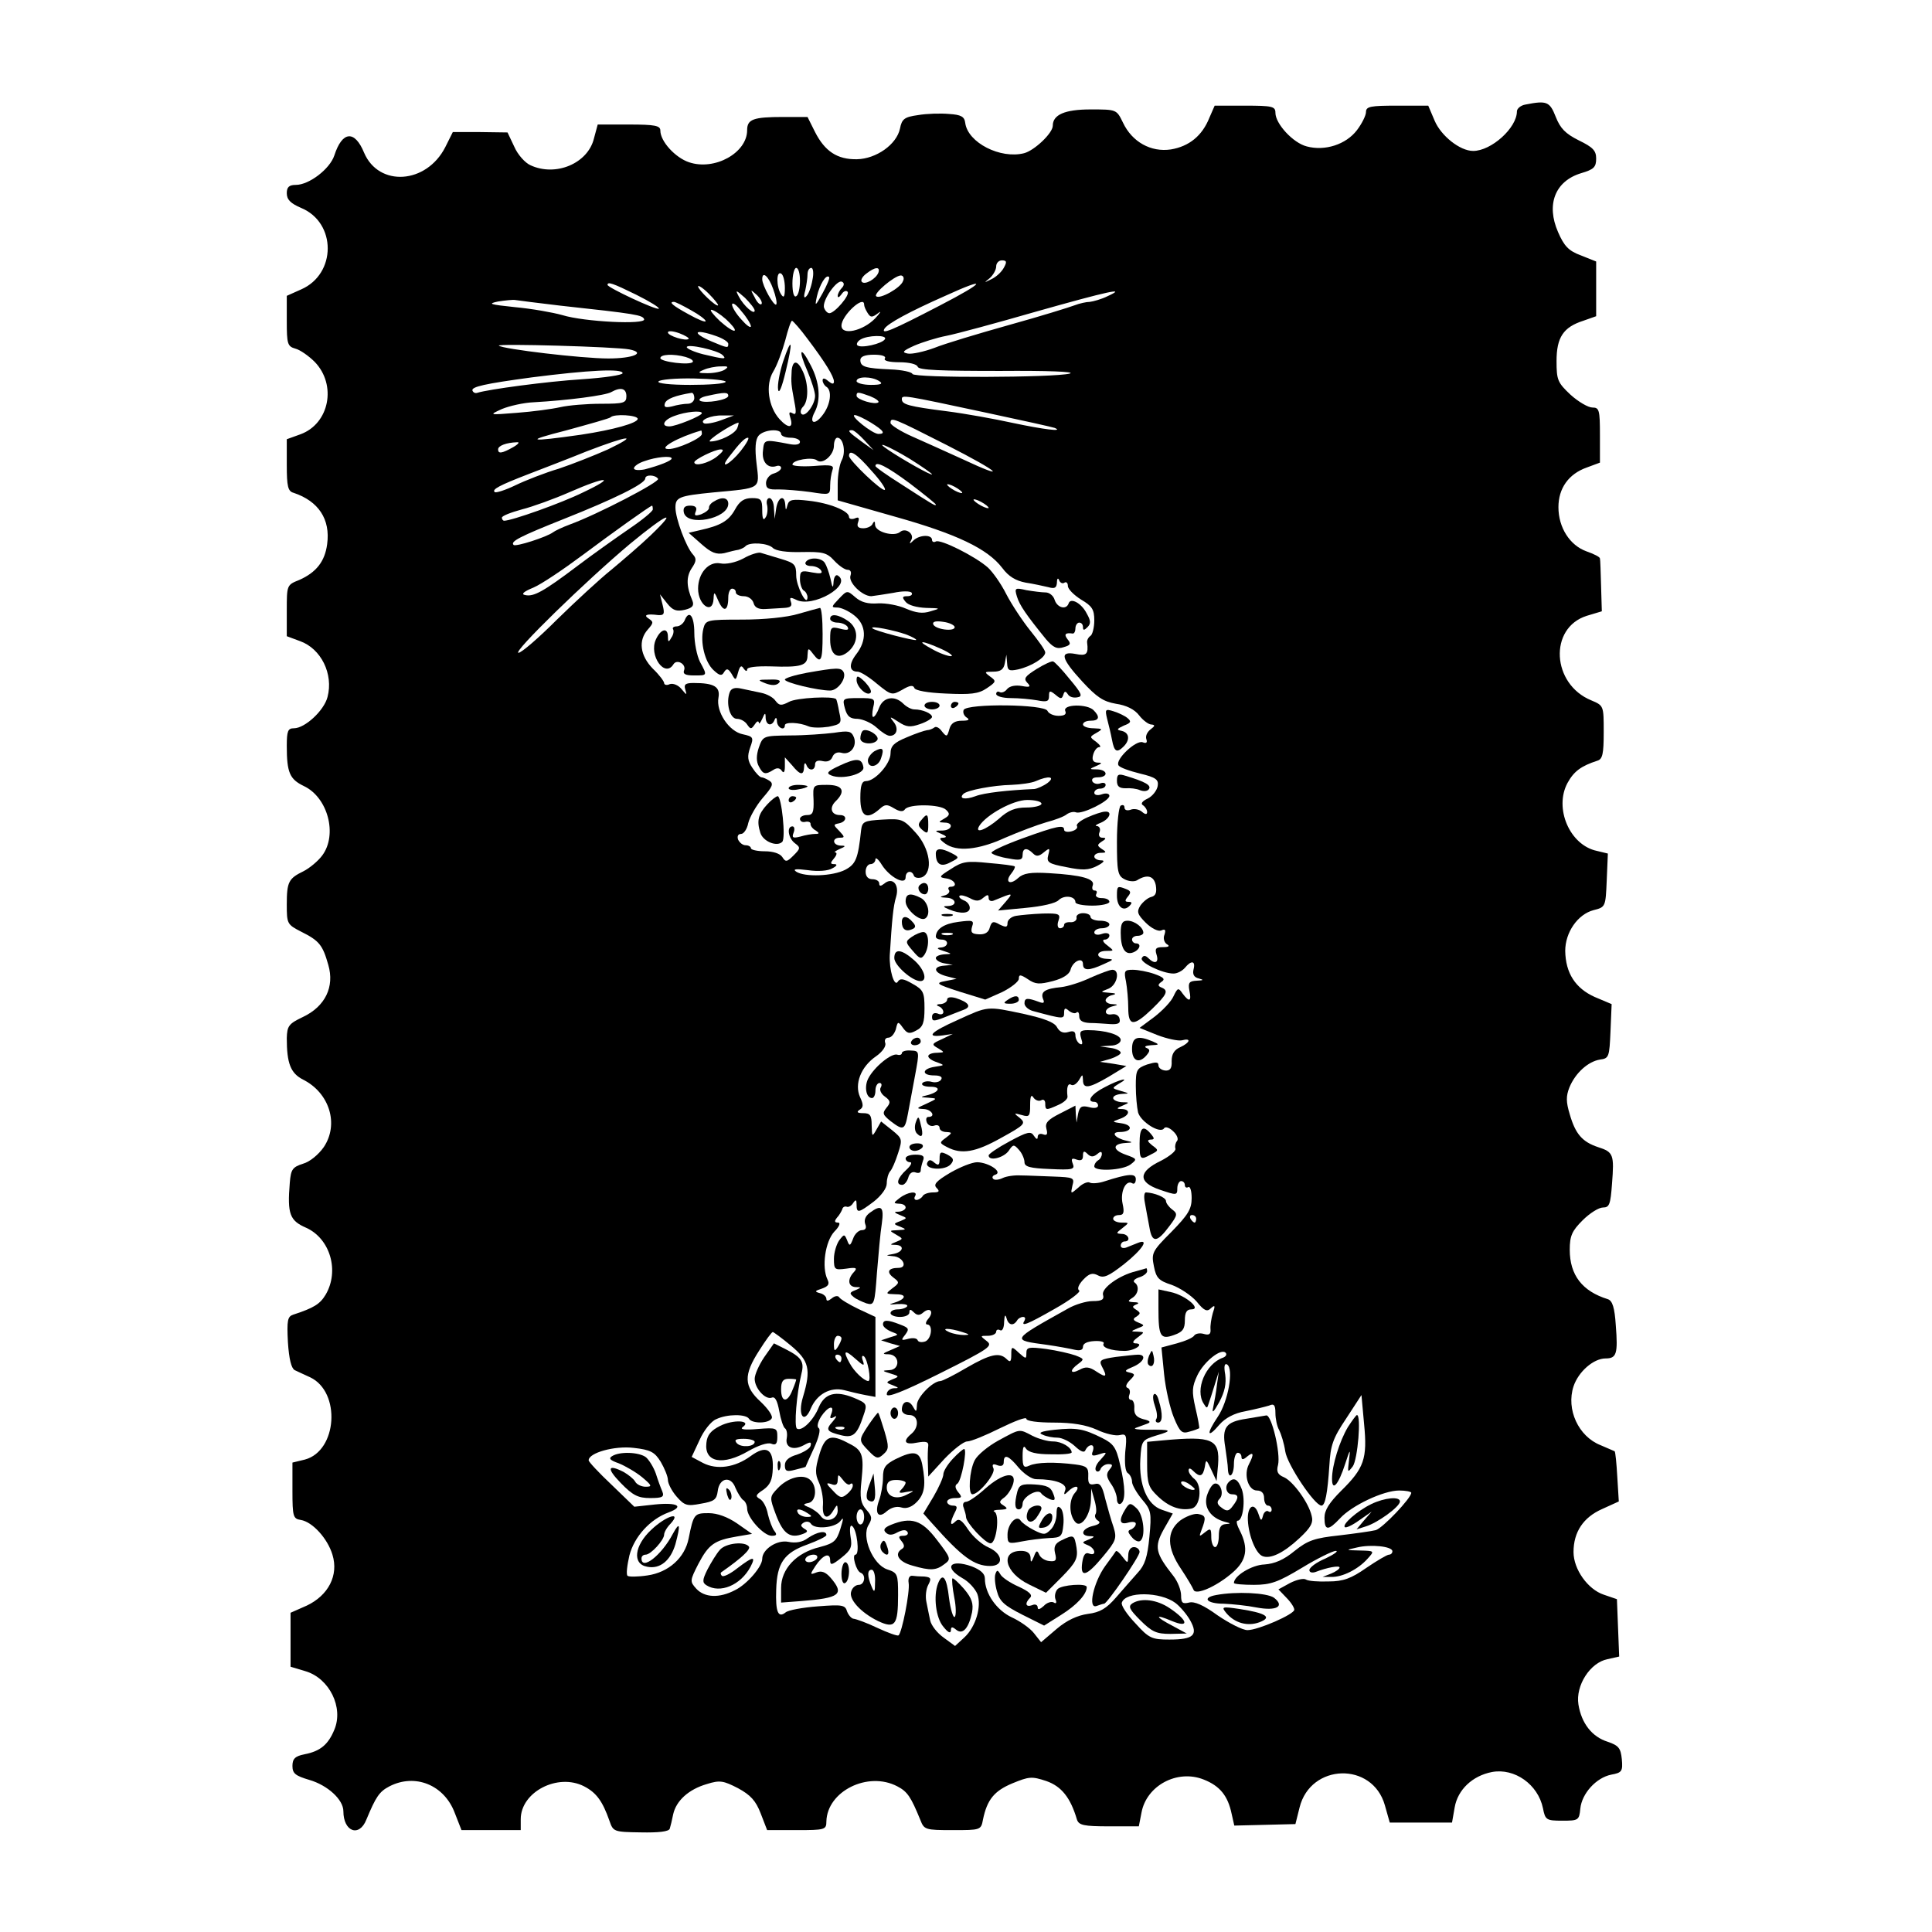<?xml version="1.0" standalone="no"?>
<!DOCTYPE svg PUBLIC "-//W3C//DTD SVG 20010904//EN"
 "http://www.w3.org/TR/2001/REC-SVG-20010904/DTD/svg10.dtd">
<svg version="1.0" xmlns="http://www.w3.org/2000/svg"
 width="512pt" height="512pt" viewBox="0 0 512 512"
 preserveAspectRatio="xMidYMid meet">
<g transform="translate(0,512) scale(0.1,-0.1)"
fill="#000000" stroke="none">
<path d="M4043 4843 c-13 -2 -23 -11 -23 -18 0 -44 -68 -105 -116 -105 -35 0
-85 40 -102 80 l-17 40 -82 0 c-71 0 -83 -2 -83 -17 0 -9 -11 -31 -24 -48 -29
-38 -85 -56 -133 -43 -36 9 -83 60 -83 89 0 17 -8 19 -81 19 l-80 0 -14 -32
c-19 -48 -54 -76 -102 -84 -53 -8 -103 20 -127 71 -17 35 -17 35 -86 35 -68 0
-100 -14 -100 -43 0 -20 -49 -66 -76 -73 -63 -16 -149 28 -156 80 -2 17 -11
22 -43 24 -22 2 -59 1 -82 -3 -36 -5 -43 -10 -48 -36 -9 -42 -63 -80 -114 -81
-52 -1 -85 21 -111 72 l-20 40 -64 0 c-80 0 -96 -6 -96 -35 0 -60 -86 -108
-154 -85 -36 12 -76 55 -76 84 0 13 -14 16 -83 16 l-83 0 -10 -37 c-16 -66
-101 -102 -168 -71 -14 6 -34 28 -43 49 l-18 38 -72 1 -73 0 -20 -40 c-50 -98
-176 -106 -215 -15 -25 61 -58 58 -79 -7 -12 -36 -67 -78 -102 -78 -18 0 -24
-6 -24 -22 0 -17 10 -27 38 -39 94 -39 94 -175 0 -216 l-38 -17 0 -67 c0 -61
2 -67 23 -73 12 -3 35 -19 51 -35 59 -61 39 -164 -38 -192 l-36 -13 0 -68 c0
-57 3 -70 18 -74 66 -22 98 -70 89 -136 -6 -46 -29 -75 -74 -95 -33 -13 -33
-14 -33 -81 l0 -68 35 -13 c56 -20 89 -87 73 -148 -9 -36 -60 -83 -89 -83 -16
0 -19 -7 -19 -47 0 -71 8 -88 45 -106 64 -30 90 -129 49 -184 -11 -15 -34 -34
-50 -42 -39 -19 -44 -28 -44 -88 0 -51 1 -53 38 -72 48 -24 57 -35 72 -88 17
-58 -8 -110 -67 -138 -38 -18 -42 -24 -43 -56 0 -67 10 -93 43 -110 70 -35 96
-118 55 -179 -14 -20 -37 -39 -55 -44 -28 -9 -32 -15 -35 -50 -7 -84 0 -101
44 -120 63 -29 88 -114 51 -177 -15 -25 -31 -35 -86 -53 -15 -5 -17 -15 -14
-73 3 -45 9 -69 18 -74 8 -4 26 -12 41 -19 82 -39 72 -195 -14 -218 l-33 -8 0
-75 c0 -68 2 -74 22 -77 31 -5 71 -49 84 -92 17 -55 -11 -108 -68 -135 l-43
-19 0 -72 0 -71 40 -12 c63 -19 101 -96 76 -155 -16 -39 -37 -57 -79 -65 -25
-5 -32 -12 -32 -31 0 -20 8 -26 45 -37 48 -14 90 -52 90 -83 0 -54 42 -70 61
-22 25 60 34 74 61 88 68 35 145 4 173 -70 l18 -46 78 0 79 0 0 29 c0 72 98
123 168 87 33 -17 49 -40 67 -91 10 -29 11 -30 83 -31 47 -1 75 2 77 10 2 6 6
23 9 38 8 36 41 66 89 80 35 11 44 9 83 -11 33 -18 47 -33 60 -67 l17 -44 78
0 c75 0 79 1 79 23 2 80 110 134 188 93 27 -14 36 -28 61 -89 10 -26 13 -27
86 -27 73 0 75 0 80 28 11 53 30 76 78 96 44 18 51 19 90 6 40 -14 64 -44 81
-102 5 -15 18 -18 85 -18 l79 0 7 36 c13 72 95 116 165 88 43 -17 64 -43 74
-91 l7 -31 81 2 81 2 11 44 c29 117 193 122 226 6 l13 -46 82 0 83 0 7 40 c8
47 47 84 99 94 60 11 122 -33 135 -96 6 -31 9 -33 51 -33 43 0 45 1 48 32 4
40 42 82 82 90 28 5 31 9 28 41 -3 29 -8 36 -37 46 -42 13 -70 49 -78 99 -8
50 31 111 77 120 l31 7 -3 76 -3 76 -35 12 c-42 14 -80 67 -80 113 0 53 26 92
76 114 l44 20 -4 65 c-2 36 -5 66 -7 68 -2 1 -19 8 -37 16 -59 23 -92 95 -72
156 13 39 53 74 85 74 29 0 33 12 27 88 -3 47 -9 65 -21 69 -68 21 -101 64
-101 131 0 37 6 50 34 78 19 19 43 34 54 34 17 0 20 8 24 63 6 77 4 84 -37 97
-42 14 -60 35 -75 87 -10 33 -10 48 -1 71 16 39 50 69 81 74 24 3 25 7 28 75
l3 72 -45 19 c-51 23 -77 63 -78 122 0 49 33 97 75 108 32 8 32 9 35 79 l3 71
-29 7 c-72 15 -114 113 -78 180 17 31 36 45 79 59 14 4 17 18 17 76 0 70 0 70
-33 84 -105 43 -113 192 -12 224 l40 12 -2 68 c-1 37 -2 69 -3 72 0 4 -16 12
-36 19 -44 16 -74 63 -74 117 0 50 27 88 75 105 l35 13 0 73 c0 67 -2 73 -20
73 -11 0 -37 15 -58 34 -34 32 -37 39 -37 89 0 63 18 90 71 107 l34 12 0 72 0
73 -40 16 c-33 12 -45 25 -61 62 -32 73 -8 135 61 156 34 10 40 16 40 39 0 21
-9 30 -46 48 -36 18 -49 32 -61 62 -16 41 -24 44 -80 33z m-1383 -433 c-6 -11
-20 -24 -33 -30 -20 -10 -20 -10 -4 3 9 8 17 22 17 31 0 9 7 16 15 16 13 0 14
-4 5 -20z m-540 -34 c0 -19 -4 -38 -10 -41 -6 -4 -10 10 -10 34 0 23 5 41 10
41 6 0 10 -15 10 -34z m33 2 c-3 -18 -10 -37 -16 -43 -6 -7 -8 -2 -3 15 3 14
6 33 6 43 0 9 4 17 10 17 5 0 7 -14 3 -32z m175 20 c-6 -17 -36 -34 -44 -25
-4 4 1 14 12 22 23 18 37 19 32 3z m-248 -41 c0 -24 -3 -28 -10 -17 -13 20
-13 63 0 55 6 -3 10 -21 10 -38z m-31 -3 c7 -19 11 -38 8 -41 -6 -5 -37 50
-37 67 0 23 17 8 29 -26z m131 -11 c-20 -36 -21 -36 -15 -8 7 30 24 59 32 51
3 -2 -5 -21 -17 -43z m213 32 c-6 -18 -62 -49 -71 -40 -8 7 48 54 65 55 7 0
10 -7 6 -15z m-162 -18 c-6 -6 -11 -16 -11 -21 0 -6 4 -4 10 4 5 8 12 11 16 7
8 -8 -34 -57 -48 -57 -5 0 -11 6 -14 14 -7 18 35 78 48 69 6 -3 5 -10 -1 -16z
m-545 -18 c36 -18 62 -34 60 -37 -6 -5 -136 56 -136 63 0 9 13 5 76 -26z m217
-28 c-4 -6 -53 41 -53 50 0 4 13 -4 28 -19 15 -15 26 -29 25 -31z m587 -1
c-127 -66 -156 -78 -146 -61 9 14 66 45 161 87 116 53 107 37 -15 -26z m-490
-13 c0 -13 -29 12 -42 37 -10 19 -8 18 16 -3 14 -14 26 -29 26 -34z m18 17
c-4 -3 -12 5 -18 18 -12 22 -12 22 6 6 10 -10 15 -20 12 -24z m917 21 c-16 -8
-38 -14 -47 -15 -9 0 -27 -4 -40 -9 -13 -5 -90 -29 -173 -52 -82 -23 -172 -50
-199 -61 -27 -10 -59 -17 -70 -15 -17 3 -14 7 17 21 21 9 59 21 85 26 26 5
133 34 237 64 191 54 245 66 190 41z m-1450 -25 c203 -22 218 -25 222 -36 5
-15 -159 -7 -217 11 -25 7 -81 17 -125 21 -67 7 -74 9 -45 15 19 3 40 5 45 4
6 -1 60 -8 120 -15z m346 -12 c22 -12 39 -25 39 -29 0 -4 -20 4 -45 18 -42 23
-54 33 -39 33 4 0 24 -10 45 -22z m159 -43 c-1 -5 -12 3 -25 18 -14 15 -25 33
-25 40 1 7 12 -1 25 -18 14 -16 25 -34 25 -40z m300 58 c0 -5 4 -14 9 -22 8
-13 12 -13 28 -1 10 8 6 1 -8 -14 -32 -33 -89 -46 -89 -19 0 27 60 82 60 56z
m-366 -39 c15 -14 26 -27 23 -30 -3 -3 -20 8 -39 25 -18 17 -28 30 -23 30 6 0
23 -11 39 -25z m216 -52 c47 -62 70 -100 70 -113 0 -8 -5 -7 -15 1 -9 8 -15 9
-15 2 0 -6 5 -14 10 -17 16 -10 11 -48 -10 -75 -21 -28 -37 -22 -21 8 17 32
13 79 -10 123 -28 55 -35 44 -9 -15 11 -26 20 -55 20 -65 0 -23 -26 -58 -36
-48 -4 4 -2 13 4 19 15 15 15 60 0 93 -14 31 -27 32 -30 3 -2 -33 -1 -38 7
-82 6 -30 5 -37 -5 -31 -9 5 -10 2 -5 -14 8 -26 -6 -27 -29 -2 -30 33 -38 91
-17 126 10 16 24 54 32 83 7 28 15 52 18 52 3 -1 22 -22 41 -48z m-315 0 c-7
-7 -55 8 -55 17 0 5 13 4 30 -2 16 -6 27 -13 25 -15z m74 7 c17 -6 31 -15 31
-20 0 -12 -1 -12 -44 6 -56 24 -46 35 13 14z m446 -8 c-7 -12 -64 -25 -73 -16
-3 3 0 10 8 15 19 12 73 13 65 1z m-677 -27 c45 -9 10 -24 -56 -24 -70 0 -280
25 -290 34 -6 6 311 -3 346 -10z m247 -15 c12 -12 4 -11 -51 2 -24 6 -44 15
-44 19 0 10 82 -8 95 -21z m-98 -5 c13 -4 21 -9 19 -13 -6 -10 -86 0 -86 10 0
10 34 12 67 3z m528 -4 c-4 -6 11 -10 39 -10 25 0 46 -5 48 -12 3 -9 61 -11
219 -11 124 1 201 -2 184 -7 -42 -11 -413 -12 -417 -1 -1 5 -28 11 -58 12 -67
3 -80 7 -80 25 0 9 12 14 36 14 21 0 33 -4 29 -10z m-425 -30 c-8 -5 -28 -9
-45 -9 -26 0 -27 2 -10 9 11 5 31 9 45 9 20 1 22 -1 10 -9z m-270 -9 c0 -5
-48 -12 -107 -16 -95 -6 -250 -27 -278 -36 -6 -2 -11 1 -13 6 -3 10 32 18 158
35 149 19 240 24 240 11z m273 -23 c-2 -5 -45 -8 -94 -8 -53 0 -88 4 -84 9 3
5 45 9 94 8 49 -1 87 -5 84 -9z m407 2 c11 -7 5 -10 -22 -10 -21 0 -38 5 -38
10 0 13 40 13 60 0z m-670 -40 c0 -18 -7 -20 -67 -20 -38 0 -86 -4 -108 -9
-22 -5 -74 -12 -115 -15 -75 -6 -75 -6 -40 10 19 8 58 17 85 18 89 5 190 18
205 27 25 14 40 10 40 -11z m180 -5 c0 -8 -8 -15 -17 -15 -10 0 -29 -3 -42 -7
-18 -4 -22 -2 -19 8 4 12 28 21 71 28 4 0 7 -6 7 -14z m90 6 c0 -11 -61 -21
-75 -13 -5 4 4 10 20 13 45 10 55 10 55 0z m376 -1 c15 -6 24 -13 22 -16 -8
-8 -58 7 -58 17 0 11 3 11 36 -1z m309 -44 c94 -20 175 -38 180 -40 26 -11
-30 -4 -110 13 -50 11 -128 25 -175 31 -102 13 -120 18 -120 32 0 12 1 12 225
-36z m-755 -1 c0 -7 -69 -35 -86 -35 -24 0 -15 18 14 28 29 11 72 15 72 7z
m-170 -15 c0 -11 -64 -29 -150 -42 -141 -20 -151 -17 -41 11 62 17 116 32 119
35 9 10 72 6 72 -4z m220 -4 c-19 -7 -39 -10 -44 -8 -14 8 18 22 49 21 l30 0
-35 -13z m398 -6 c34 -21 40 -30 20 -30 -16 0 -77 49 -63 50 6 0 25 -9 43 -20z
m202 -60 c141 -72 165 -95 39 -36 -41 19 -100 45 -131 59 -32 14 -58 31 -58
36 0 17 6 14 150 -59z m-556 46 c-6 -16 -47 -36 -72 -36 -12 1 57 46 75 50 1
0 0 -6 -3 -14z m-94 -16 c0 -11 -64 -40 -88 -40 -31 0 26 32 86 49 1 1 2 -3 2
-9z m210 0 c0 -5 11 -10 25 -10 14 0 25 -5 25 -11 0 -7 -11 -9 -27 -6 -68 13
-68 13 -71 -17 -4 -30 13 -49 36 -41 6 2 12 0 12 -5 0 -5 -9 -12 -20 -15 -11
-3 -20 -15 -20 -25 0 -15 7 -18 33 -17 17 0 56 -3 85 -7 51 -8 52 -8 52 17 0
14 3 32 6 41 5 13 -2 15 -50 11 -31 -2 -56 0 -56 4 0 12 53 21 65 11 15 -12
45 14 45 39 0 11 4 21 9 21 16 0 23 -38 12 -59 -6 -11 -11 -39 -11 -63 l0 -44
151 -43 c164 -46 246 -85 285 -136 17 -23 36 -34 62 -39 20 -3 47 -9 60 -12
17 -5 22 -2 23 12 0 11 3 14 6 6 2 -6 9 -10 14 -6 5 3 9 -1 9 -9 0 -8 16 -24
35 -36 29 -17 35 -26 35 -55 0 -19 -5 -38 -10 -41 -6 -4 -10 -12 -9 -18 4 -31
-2 -36 -31 -30 -43 8 -38 -12 18 -73 38 -41 55 -53 89 -59 28 -4 50 -15 62
-31 10 -13 25 -24 32 -24 11 -1 10 -4 -2 -13 -9 -7 -14 -18 -11 -26 3 -9 0
-12 -10 -8 -18 6 -73 -46 -64 -61 3 -6 29 -15 57 -22 42 -10 50 -16 47 -33 -2
-12 -14 -27 -26 -33 -15 -7 -20 -14 -13 -18 6 -4 11 -12 11 -18 0 -7 -5 -7
-14 1 -7 6 -21 9 -30 5 -9 -3 -16 -1 -16 6 0 6 -4 8 -10 5 -5 -3 -10 -46 -10
-95 0 -79 2 -91 20 -100 11 -6 26 -7 33 -3 27 17 45 12 50 -13 3 -19 0 -28
-12 -31 -9 -2 -22 -13 -29 -23 -10 -16 -8 -23 14 -45 15 -15 33 -24 41 -21 11
5 13 2 9 -11 -4 -9 -1 -20 6 -25 9 -5 6 -8 -10 -8 -19 0 -22 -4 -17 -20 7 -22
-5 -26 -22 -9 -7 7 -13 8 -17 0 -7 -11 54 -41 84 -41 10 0 23 7 30 15 17 21
29 19 23 -4 -3 -13 1 -21 14 -24 14 -4 13 -5 -6 -6 -19 -1 -23 -5 -19 -26 6
-29 0 -32 -18 -8 -11 16 -13 16 -24 -7 -6 -14 -29 -38 -51 -55 l-39 -29 47
-19 c26 -10 55 -16 65 -14 26 7 22 -6 -4 -18 -16 -7 -23 -18 -23 -37 1 -19 -4
-26 -17 -25 -10 1 -18 7 -18 14 0 9 -7 9 -30 2 -28 -10 -30 -15 -30 -57 0 -26
3 -57 6 -70 7 -25 59 -58 69 -42 3 5 14 2 24 -8 10 -9 15 -21 10 -26 -4 -5 -6
-14 -4 -20 2 -6 -15 -20 -38 -32 -61 -29 -62 -57 -3 -77 44 -15 46 -15 46 4 0
10 5 19 10 19 6 0 10 -5 10 -11 0 -5 4 -8 9 -5 5 3 9 -10 9 -29 0 -29 -9 -44
-54 -90 -51 -51 -53 -56 -46 -91 6 -31 13 -38 47 -49 22 -8 52 -28 66 -44 20
-25 28 -28 38 -18 11 10 12 7 5 -13 -4 -14 -7 -33 -6 -43 1 -13 -4 -16 -18
-12 -10 3 -21 1 -25 -4 -3 -6 -24 -15 -46 -21 l-41 -11 7 -71 c4 -39 16 -91
26 -115 16 -39 22 -43 41 -37 13 3 24 8 26 9 1 1 -3 25 -10 54 -10 44 -9 56 5
86 17 36 63 73 75 60 4 -4 1 -10 -7 -13 -46 -16 -75 -85 -51 -122 8 -13 9 -13
13 0 3 8 10 31 16 50 l11 35 -5 -35 c-2 -19 -7 -46 -10 -60 -4 -17 1 -13 16
14 15 28 19 49 16 73 -4 22 -2 31 5 27 18 -12 3 -98 -25 -139 -31 -46 -28 -59
5 -20 15 17 39 30 68 35 25 5 53 12 63 15 13 6 17 2 17 -20 0 -14 4 -35 10
-45 5 -10 13 -35 16 -56 5 -35 78 -144 96 -144 10 0 16 32 21 107 3 52 9 71
44 123 l41 63 7 -77 c9 -92 0 -117 -61 -177 -31 -31 -44 -51 -44 -71 0 -35 10
-35 41 -2 31 34 115 74 157 74 17 0 32 -3 32 -6 0 -14 -75 -93 -94 -99 -12 -3
-55 -9 -97 -14 -65 -7 -83 -13 -118 -41 -29 -24 -53 -34 -80 -36 -33 -1 -81
-30 -81 -49 0 -3 24 -5 53 -5 44 0 64 7 127 45 41 25 82 45 90 45 8 0 -4 -9
-27 -20 -24 -10 -43 -24 -43 -31 0 -6 7 -8 16 -5 31 12 64 18 64 12 0 -4 -10
-11 -22 -16 l-23 -9 23 0 c29 -1 71 20 96 48 19 21 19 21 -20 22 -39 1 -39 1
-8 8 37 9 94 3 94 -10 0 -5 -4 -9 -9 -9 -5 0 -32 -16 -60 -35 -40 -28 -61 -36
-100 -36 -27 -1 -54 1 -60 5 -6 4 -24 0 -42 -9 l-31 -17 21 -22 c12 -12 21
-26 21 -32 0 -12 -96 -54 -124 -54 -13 0 -48 18 -79 39 -37 27 -62 38 -76 34
-17 -4 -21 -1 -21 19 0 14 -9 37 -20 51 -48 61 -52 77 -26 124 l24 42 -29 10
c-39 13 -61 66 -57 134 3 49 4 51 43 63 45 13 40 16 -25 15 -25 0 -38 2 -30 5
8 3 22 8 30 11 11 4 8 8 -10 12 -18 5 -25 13 -24 29 1 12 -3 22 -8 22 -6 0 -8
6 -5 14 3 8 1 16 -5 18 -6 2 -4 10 6 20 15 15 15 17 -2 21 -13 3 -11 6 11 15
28 12 37 32 13 32 -7 0 -34 -3 -59 -6 -41 -6 -45 -9 -37 -25 15 -28 12 -31
-14 -14 -19 13 -29 14 -45 5 -25 -13 -28 -2 -3 16 16 12 15 13 -8 22 -14 5
-49 13 -77 17 -47 6 -53 5 -53 -11 0 -16 -1 -16 -20 1 -19 18 -20 17 -20 -5 0
-19 -3 -21 -12 -12 -19 19 -43 14 -107 -23 -32 -19 -64 -35 -69 -35 -20 0 -62
-43 -62 -63 -1 -20 -2 -20 -11 -4 -11 19 -29 14 -29 -9 0 -8 9 -14 20 -14 24
0 27 -32 5 -50 -24 -20 -17 -30 16 -23 23 4 30 2 29 -8 -1 -8 -2 -29 -1 -48
l1 -34 43 47 c24 25 51 46 60 46 10 0 49 16 87 35 39 19 70 31 70 25 0 -6 30
-10 73 -10 49 0 85 -6 114 -19 23 -11 50 -17 61 -14 17 4 19 0 14 -45 -2 -30
0 -52 7 -56 6 -4 11 -14 11 -23 0 -8 12 -29 26 -46 25 -29 26 -36 20 -100 -5
-53 -12 -75 -31 -95 -13 -15 -39 -44 -57 -65 -26 -30 -43 -40 -75 -44 -28 -4
-56 -17 -83 -40 l-41 -35 -19 24 c-10 13 -37 32 -59 42 -40 19 -71 63 -71 103
0 13 -12 23 -35 32 -57 20 -75 -2 -25 -31 17 -9 34 -28 40 -42 12 -33 -4 -87
-34 -115 l-25 -23 -30 22 c-17 12 -33 32 -36 46 -3 13 -7 35 -10 49 -3 14 -1
34 5 45 9 17 7 20 -10 22 -11 0 -26 1 -32 2 -8 1 -12 -7 -10 -19 4 -22 -18
-134 -27 -139 -3 -2 -28 7 -56 20 -27 13 -55 23 -62 24 -6 0 -14 9 -18 19 -5
18 -13 19 -78 14 -40 -3 -78 -10 -85 -16 -20 -16 -27 1 -25 60 2 71 21 98 83
120 27 10 50 21 50 25 0 13 -24 9 -49 -8 -14 -11 -33 -14 -52 -10 -30 6 -69
-20 -69 -45 0 -21 -41 -68 -72 -83 -42 -22 -81 -20 -103 4 -17 19 -17 21 6 66
27 51 42 62 101 72 l41 7 -40 28 c-25 17 -52 27 -75 27 -38 0 -40 -2 -53 -67
-10 -51 -53 -90 -109 -98 -26 -4 -50 -4 -53 -1 -4 4 -1 28 5 54 13 50 55 96
104 114 43 16 23 27 -36 21 l-55 -6 -60 58 c-34 32 -61 61 -61 65 0 20 69 39
119 33 45 -5 56 -11 72 -37 10 -17 19 -39 19 -48 0 -9 10 -29 23 -44 21 -24
28 -26 64 -19 36 6 42 11 45 33 4 36 35 42 47 9 6 -14 15 -28 20 -32 6 -3 11
-14 11 -23 0 -24 44 -72 65 -72 13 0 15 3 7 13 -5 6 -13 27 -17 44 -3 18 -13
37 -22 41 -12 7 -10 11 10 24 18 13 24 26 25 57 2 52 -18 62 -59 32 -41 -30
-89 -37 -126 -18 l-30 16 21 45 c11 25 31 50 44 55 29 14 79 14 87 1 8 -13 52
-13 60 1 4 6 -9 25 -29 44 -45 41 -46 71 -4 136 17 27 33 49 36 49 2 0 24 -16
48 -36 48 -40 54 -63 32 -136 -15 -49 3 -74 21 -30 16 37 51 57 88 48 15 -4
40 -10 56 -13 l27 -5 0 106 0 106 -45 21 c-25 12 -48 26 -51 31 -3 5 -12 4
-20 -3 -9 -7 -14 -8 -14 -1 0 6 -8 13 -17 15 -15 4 -14 6 5 12 17 6 21 12 15
24 -16 33 -6 101 18 127 14 14 17 24 10 24 -10 0 -10 4 -3 13 6 6 12 17 14 22
1 6 7 9 12 7 5 -2 13 3 17 10 7 10 9 9 9 -4 0 -24 5 -23 46 8 20 16 34 35 34
48 0 12 4 26 9 32 5 5 14 26 21 48 12 37 11 39 -16 61 l-29 23 -12 -21 c-12
-21 -12 -20 -13 11 0 26 -4 32 -22 32 -16 0 -19 3 -10 9 10 6 11 13 1 34 -15
34 2 80 43 108 17 12 27 27 24 35 -3 8 1 14 8 14 8 0 16 10 20 22 5 22 6 22
19 4 11 -15 17 -17 35 -7 18 9 22 21 22 59 0 42 -3 49 -32 65 -24 14 -33 15
-39 5 -9 -14 -23 32 -21 71 6 95 9 129 17 155 9 32 -10 53 -32 34 -9 -7 -13
-7 -13 1 0 6 -8 11 -18 11 -11 0 -18 7 -18 20 0 11 6 20 13 20 7 0 13 6 13 13
0 6 8 0 17 -15 21 -33 63 -55 63 -33 0 17 17 20 22 4 2 -5 11 -7 21 -4 31 13
22 77 -17 119 -32 35 -36 37 -87 34 -49 -3 -54 -5 -57 -28 -8 -76 -14 -90 -42
-105 -33 -17 -107 -20 -130 -5 -10 7 -1 8 31 4 27 -4 54 -2 65 5 12 6 14 11 5
11 -11 0 -11 3 -1 15 7 8 9 15 4 16 -5 0 0 4 11 9 17 7 17 9 3 9 -22 1 -24 21
-2 21 13 0 13 2 -2 18 -16 16 -16 17 -1 20 21 4 23 22 3 22 -23 0 -29 19 -12
36 28 27 20 44 -22 44 -38 0 -38 0 -36 -40 1 -33 -2 -40 -17 -40 -11 0 -19 -5
-19 -10 0 -6 6 -10 14 -8 8 2 15 -1 14 -6 0 -5 6 -13 14 -17 10 -7 10 -9 -2
-9 -8 0 -26 -3 -39 -7 -20 -5 -23 -3 -18 10 4 10 2 17 -3 17 -16 0 -11 -32 7
-45 15 -11 14 -14 -4 -32 -18 -18 -21 -18 -30 -4 -6 9 -24 15 -46 15 -20 0
-37 4 -37 8 0 4 -6 8 -14 8 -8 0 -16 7 -20 15 -3 9 0 15 8 15 7 0 16 13 19 29
4 16 21 46 38 66 26 30 30 38 18 46 -8 5 -17 9 -21 9 -4 0 -15 11 -24 25 -13
19 -14 31 -6 54 10 27 8 29 -19 35 -37 7 -72 60 -65 97 5 29 -11 39 -66 39
-22 0 -26 -4 -22 -17 5 -16 4 -16 -10 1 -8 10 -22 16 -31 13 -8 -4 -15 -2 -15
3 0 4 -13 22 -30 38 -34 35 -39 75 -13 104 15 17 15 20 3 28 -16 10 -7 14 24
10 16 -1 18 3 12 27 l-7 28 19 -24 c15 -19 25 -22 47 -17 20 5 25 11 20 24
-16 37 -17 63 -2 86 13 19 13 26 3 37 -18 20 -46 95 -46 124 0 27 9 31 100 40
129 12 123 8 115 76 -5 41 -3 64 5 74 14 17 60 20 60 5z m221 -17 l24 -26 -32
23 c-34 25 -39 30 -25 30 5 0 19 -12 33 -27z m-680 -24 c-36 -16 -94 -39 -130
-51 -37 -11 -88 -31 -115 -44 -27 -13 -52 -21 -55 -18 -8 7 13 18 88 47 36 14
107 41 156 61 112 43 141 46 56 5z m352 -4 c-28 -35 -58 -51 -32 -17 30 39 43
52 51 52 5 0 -4 -16 -19 -35z m-603 10 c-30 -17 -40 -18 -40 -6 0 10 22 18 50
19 8 1 4 -5 -10 -13z m1051 -31 c32 -20 59 -39 59 -41 0 -5 -78 39 -115 64
-42 28 0 11 56 -23z m-511 6 c-23 -18 -60 -27 -60 -15 0 7 54 34 70 34 10 0 6
-6 -10 -19z m409 -37 c23 -25 39 -48 36 -51 -6 -7 -95 78 -95 90 0 19 21 5 59
-39z m-529 32 c0 -6 -33 -19 -72 -29 -16 -3 -28 -2 -28 3 0 5 12 14 28 19 30
11 72 15 72 7z m631 -66 c38 -29 69 -54 69 -56 0 -5 -4 -3 -92 54 -38 24 -68
45 -68 48 0 14 29 0 91 -46z m-667 12 c5 -8 -160 -94 -234 -121 -19 -7 -40
-17 -45 -21 -16 -12 -99 -39 -104 -33 -9 9 16 22 134 69 131 52 215 93 215
107 0 11 27 10 34 -1z m-199 -36 c-59 -29 -189 -75 -209 -75 -3 0 -6 4 -6 8 0
5 24 14 53 22 28 7 86 28 127 46 98 43 126 42 35 -1z m1005 -1 c0 -2 -9 0 -20
6 -11 6 -20 13 -20 16 0 2 9 0 20 -6 11 -6 20 -13 20 -16z m70 -40 c0 -2 -9 0
-20 6 -11 6 -20 13 -20 16 0 2 9 0 20 -6 11 -6 20 -13 20 -16z m-890 -4 c0 -5
-28 -28 -62 -51 -35 -24 -97 -68 -138 -99 -90 -68 -116 -82 -138 -77 -12 2 -5
9 22 20 21 9 79 48 130 86 83 62 177 129 184 131 1 0 2 -4 2 -10z m-5 -68
c-27 -26 -75 -67 -105 -92 -30 -24 -95 -84 -144 -132 -48 -48 -94 -88 -102
-88 -17 0 179 191 296 289 97 80 130 95 55 23z m1445 -1812 c0 -5 -2 -10 -4
-10 -3 0 -8 5 -11 10 -3 6 -1 10 4 10 6 0 11 -4 11 -10z m-940 -317 c0 -5 -5
-15 -10 -23 -8 -12 -10 -11 -10 8 0 12 5 22 10 22 6 0 10 -3 10 -7z m57 -60
c-4 10 -3 16 2 13 10 -6 21 -66 12 -66 -12 1 -38 26 -49 47 -19 34 -14 38 15
12 21 -19 25 -20 20 -6z m-57 7 c0 -5 -2 -10 -4 -10 -3 0 -8 5 -11 10 -3 6 -1
10 4 10 6 0 11 -4 11 -10z m885 -648 c12 -9 30 -30 39 -46 22 -39 9 -51 -55
-51 -46 0 -54 3 -90 43 -22 23 -39 48 -36 55 10 30 102 29 142 -1z"/>
<path d="M2075 4161 c-9 -28 -15 -61 -13 -73 2 -14 10 5 20 47 20 82 17 97 -7
26z"/>
<path d="M1892 3791 c-8 -4 -14 -12 -13 -17 0 -5 -9 -12 -21 -17 -16 -5 -19
-4 -14 8 4 10 -1 15 -15 15 -14 0 -19 -5 -17 -17 7 -40 118 -18 118 22 0 17
-18 19 -38 6z"/>
<path d="M1948 3770 c-17 -31 -39 -43 -93 -55 l-30 -7 34 -30 c26 -23 39 -28
60 -24 14 4 31 8 38 9 7 2 16 6 19 10 12 11 59 8 72 -5 8 -8 37 -12 76 -11 56
1 67 -1 87 -23 12 -13 28 -24 35 -24 8 0 11 -6 8 -15 -7 -18 31 -55 55 -55 9
1 35 5 59 9 23 5 45 5 48 0 3 -5 -2 -9 -12 -9 -13 0 -14 -3 -4 -15 7 -9 30
-15 54 -16 39 -1 40 -1 12 -9 -21 -7 -39 -4 -65 7 -20 9 -53 15 -74 14 -27 -2
-45 3 -60 16 -22 19 -22 19 -44 -4 -20 -21 -21 -23 -4 -23 10 0 30 -9 45 -21
32 -25 34 -66 5 -103 -20 -26 -19 -46 4 -46 7 0 30 -14 51 -32 38 -31 40 -31
67 -16 20 12 29 13 32 5 2 -7 35 -13 84 -15 65 -3 86 -1 108 14 25 17 26 19 9
31 -16 12 -16 13 8 13 20 0 28 6 31 23 l4 22 2 -23 c1 -19 5 -21 29 -16 35 8
72 31 72 45 0 6 -18 31 -39 57 -21 26 -50 70 -64 97 -14 28 -36 59 -49 71 -34
30 -126 76 -138 69 -5 -3 -10 -1 -10 4 0 15 -33 14 -49 -1 -11 -11 -12 -10 -6
1 9 16 -15 34 -30 21 -16 -13 -65 0 -66 19 0 10 -2 11 -6 4 -2 -7 -14 -13 -25
-13 -14 0 -18 5 -14 16 4 12 2 15 -9 10 -8 -3 -15 -1 -15 4 0 16 -52 37 -107
43 -43 5 -52 3 -56 -11 -4 -16 -5 -15 -6 1 -2 27 -19 20 -24 -10 l-4 -28 -2
28 c0 15 -6 27 -12 27 -6 0 -9 -9 -6 -19 2 -10 1 -25 -4 -32 -6 -10 -9 -4 -9
19 0 28 -3 32 -27 32 -21 0 -33 -8 -45 -30z m582 -312 c0 -13 -53 -6 -57 8 -2
7 8 9 27 6 16 -2 30 -9 30 -14z m-127 -20 c15 -6 26 -12 25 -14 -4 -3 -110 24
-116 31 -8 8 58 -5 91 -17z m92 -38 c22 -10 33 -19 25 -19 -8 0 -31 8 -50 19
-45 24 -28 24 25 0z"/>
<path d="M1970 3640 c-21 -11 -46 -16 -61 -13 -31 6 -59 -26 -59 -67 0 -44 39
-70 41 -27 1 20 2 20 13 -6 14 -31 26 -26 26 10 0 13 5 23 10 23 6 0 10 -4 10
-10 0 -5 9 -10 21 -10 12 0 23 -8 26 -18 3 -12 13 -17 31 -16 15 1 38 2 51 3
16 1 21 5 17 16 -4 12 -2 13 13 6 44 -24 152 39 111 64 -5 3 -10 -4 -11 -17
-1 -18 -3 -17 -8 8 -4 17 -11 36 -15 42 -9 15 -43 16 -51 2 -3 -5 3 -10 14
-10 11 0 23 -5 27 -12 5 -8 -2 -9 -24 -5 -29 6 -32 4 -32 -18 0 -13 5 -27 10
-30 6 -3 10 -12 10 -18 -1 -27 -30 30 -30 58 0 29 -4 33 -41 44 -23 7 -46 14
-53 16 -6 2 -27 -4 -46 -15z"/>
<path d="M2695 3539 c7 -23 25 -49 77 -113 19 -22 29 -27 47 -21 18 5 20 9 10
21 -10 13 -6 18 14 15 4 0 7 6 7 14 0 8 5 15 10 15 6 0 10 -5 10 -12 0 -9 3
-9 12 0 9 9 9 17 -2 36 -14 28 -43 43 -48 27 -6 -18 -30 -12 -37 9 -3 11 -14
20 -24 20 -10 0 -33 3 -51 6 -30 7 -32 6 -25 -17z"/>
<path d="M2115 3493 c-30 -9 -90 -15 -148 -15 -94 0 -97 -1 -103 -24 -9 -36 4
-89 27 -110 16 -15 22 -16 28 -5 7 11 11 9 20 -5 10 -18 11 -18 17 4 5 18 9
20 15 10 5 -7 9 -8 9 -2 0 6 24 9 63 8 80 -3 97 2 97 29 1 20 2 21 14 5 22
-29 26 -21 26 52 0 39 -3 69 -7 69 -5 -1 -30 -8 -58 -16z"/>
<path d="M1814 3475 c-4 -8 -13 -15 -21 -15 -8 0 -12 -4 -9 -8 2 -4 1 -14 -5
-22 -7 -13 -9 -12 -9 3 0 25 -19 21 -32 -8 -19 -42 24 -103 47 -65 9 14 34 0
28 -16 -4 -10 3 -14 26 -14 36 0 36 -1 16 36 -8 16 -15 50 -15 77 0 45 -14 63
-26 32z"/>
<path d="M2200 3480 c0 -5 9 -10 19 -10 11 0 23 -5 27 -11 5 -9 -1 -10 -20 -5
-24 6 -26 4 -26 -29 0 -43 22 -55 50 -30 26 24 25 60 -2 79 -26 18 -48 21 -48
6z"/>
<path d="M2747 3347 c-30 -19 -35 -25 -25 -36 11 -11 8 -13 -14 -9 -17 3 -32
0 -39 -8 -6 -8 -15 -11 -20 -8 -5 3 -9 0 -9 -5 0 -6 17 -11 39 -11 21 0 53 -3
70 -6 25 -5 31 -3 31 11 0 15 2 16 17 4 14 -12 17 -12 21 0 3 10 6 10 12 1 4
-7 15 -10 25 -8 15 2 12 10 -20 48 -20 25 -40 46 -44 47 -3 2 -23 -7 -44 -20z"/>
<path d="M2138 3337 c-32 -6 -58 -14 -58 -18 0 -8 87 -29 120 -29 21 0 45 34
35 50 -7 11 -18 11 -97 -3z"/>
<path d="M2270 3318 c0 -18 27 -44 37 -34 4 4 -3 16 -15 29 -18 17 -22 18 -22
5z"/>
<path d="M2029 3309 c16 -6 28 -6 35 1 7 7 -1 10 -24 9 -33 0 -34 -1 -11 -10z"/>
<path d="M1934 3286 c-11 -29 0 -71 19 -71 10 0 22 -7 27 -15 9 -13 11 -13 20
0 5 8 10 11 11 5 0 -5 4 -1 9 10 7 17 9 17 9 3 1 -21 17 -24 24 -5 3 7 6 5 6
-5 1 -17 21 -26 21 -10 0 9 38 8 63 -3 9 -4 33 -4 53 -1 34 7 35 9 28 39 -3
18 -7 33 -8 34 -7 9 -106 4 -125 -7 -21 -11 -26 -10 -36 3 -6 9 -23 18 -38 21
-15 3 -38 8 -52 11 -17 4 -27 1 -31 -9z"/>
<path d="M2239 3243 c6 -22 14 -28 34 -28 14 -1 37 -11 50 -23 13 -12 28 -22
35 -22 19 0 24 20 10 37 -12 15 -10 15 13 0 21 -14 31 -15 57 -6 18 6 32 15
32 19 0 9 -25 20 -47 20 -8 0 -21 7 -29 15 -23 23 -53 18 -64 -10 -5 -14 -12
-25 -16 -25 -3 0 -3 11 0 25 6 24 4 25 -38 25 -43 0 -44 -1 -37 -27z"/>
<path d="M2450 3250 c0 -5 9 -10 20 -10 11 0 20 5 20 10 0 6 -9 10 -20 10 -11
0 -20 -4 -20 -10z"/>
<path d="M2520 3249 c0 -5 5 -7 10 -4 6 3 10 8 10 11 0 2 -4 4 -10 4 -5 0 -10
-5 -10 -11z"/>
<path d="M2554 3239 c-3 -6 0 -15 7 -20 10 -6 7 -9 -12 -9 -19 0 -29 -7 -33
-22 -6 -21 -7 -22 -20 -6 -7 10 -16 14 -20 10 -4 -3 -13 -7 -19 -7 -7 -1 -31
-9 -54 -19 -34 -14 -43 -23 -43 -43 0 -27 -41 -73 -65 -73 -11 0 -15 -11 -15
-45 0 -49 17 -59 51 -29 14 13 20 13 38 2 15 -9 24 -10 29 -3 10 15 94 14 109
-1 11 -10 10 -15 -4 -23 -17 -10 -17 -10 0 -11 25 0 21 -20 -5 -21 -22 0 -22
-1 -3 -9 14 -6 15 -9 5 -10 -12 0 -11 -4 4 -15 31 -23 88 -18 160 15 37 16 85
34 109 41 23 6 47 15 54 21 7 5 18 8 25 5 17 -5 88 30 88 44 0 6 -9 8 -20 4
-11 -4 -20 -2 -20 4 0 6 7 11 15 11 8 0 15 4 15 10 0 5 -6 7 -14 4 -8 -3 -17
-1 -21 5 -3 7 2 11 14 11 29 0 27 20 -1 21 -22 0 -22 1 -3 9 16 7 17 9 3 9
-11 1 -15 7 -11 21 3 11 10 20 16 20 6 0 2 6 -8 14 -18 13 -18 13 1 24 17 10
17 11 -8 12 -16 0 -28 5 -28 10 0 6 9 10 20 10 23 0 26 10 8 28 -17 17 -82 16
-75 -2 4 -9 -2 -13 -18 -13 -13 0 -26 6 -29 13 -7 18 -211 20 -222 3z m222
-194 c-11 -8 -27 -15 -35 -16 -70 -3 -133 -10 -156 -19 -27 -10 -45 -7 -32 6
10 10 80 23 127 24 25 1 54 5 65 10 34 15 53 12 31 -5z m-16 -55 c0 -5 -18
-10 -40 -10 -29 0 -48 -7 -73 -30 -34 -29 -65 -41 -52 -19 19 30 90 69 127 69
21 0 38 -4 38 -10z"/>
<path d="M2934 3215 c4 -15 10 -40 13 -56 6 -32 13 -35 31 -17 17 17 15 36 -5
41 -15 3 -14 5 5 14 19 7 21 11 10 20 -7 6 -24 14 -37 18 -22 7 -23 5 -17 -20z"/>
<path d="M2210 3178 c-25 -3 -77 -7 -117 -7 -70 -1 -71 -1 -82 -32 -7 -21 -7
-37 0 -50 11 -21 17 -23 39 -9 9 6 17 5 22 -3 5 -7 8 -3 8 12 l0 24 19 -21
c22 -27 31 -28 32 -4 0 10 3 12 6 5 6 -17 23 -16 23 1 0 9 7 12 20 9 13 -3 22
1 26 11 4 10 13 14 24 11 23 -7 42 17 33 41 -7 17 -14 18 -53 12z"/>
<path d="M2286 3183 c-3 -3 -6 -12 -6 -20 0 -15 36 -18 45 -4 7 12 -29 33 -39
24z"/>
<path d="M2317 3129 c-9 -6 -17 -17 -17 -24 0 -23 28 -18 35 6 9 26 4 30 -18
18z"/>
<path d="M2225 3091 c-32 -15 -37 -20 -22 -26 29 -12 89 4 85 22 -4 24 -18 25
-63 4z"/>
<path d="M2960 3051 c0 -15 6 -20 23 -20 12 1 29 -1 38 -5 10 -4 20 -3 24 3 6
10 -9 19 -62 35 -19 6 -23 4 -23 -13z"/>
<path d="M2090 3031 c0 -4 11 -6 25 -3 14 2 25 6 25 8 0 2 -11 4 -25 4 -14 0
-25 -4 -25 -9z"/>
<path d="M2033 2988 c-24 -26 -28 -44 -18 -75 7 -23 44 -38 58 -24 10 10 -2
121 -12 121 -4 0 -17 -10 -28 -22z"/>
<path d="M2090 2999 c0 -5 5 -7 10 -4 6 3 10 8 10 11 0 2 -4 4 -10 4 -5 0 -10
-5 -10 -11z"/>
<path d="M2882 2954 c-18 -8 -31 -18 -28 -23 3 -5 -3 -11 -14 -14 -11 -3 -20
-1 -20 4 0 14 -17 11 -111 -23 -49 -18 -86 -35 -81 -39 4 -4 24 -11 45 -14 30
-6 37 -4 37 9 0 19 11 21 28 4 8 -8 15 -8 28 3 16 13 17 12 12 -7 -5 -19 0
-23 48 -32 43 -9 59 -8 81 3 19 10 22 15 11 15 -10 0 -18 5 -18 10 0 6 8 10
18 10 14 0 15 2 2 10 -13 9 -13 11 0 20 12 7 12 10 1 10 -7 0 -11 6 -7 15 3 8
0 15 -7 16 -7 0 -2 4 11 9 23 10 31 31 10 29 -7 0 -28 -7 -46 -15z"/>
<path d="M2441 2946 c-9 -10 -8 -16 4 -26 13 -11 15 -8 15 14 0 30 -3 32 -19
12z"/>
<path d="M2480 2858 c0 -29 14 -37 39 -23 24 12 24 13 3 24 -27 14 -42 14 -42
-1z"/>
<path d="M2520 2817 c-32 -20 -33 -22 -12 -25 22 -3 32 -22 11 -22 -5 0 -8 -4
-4 -9 3 -5 -3 -12 -12 -14 -14 -4 -13 -5 5 -6 26 -1 30 -21 5 -22 -15 0 -15
-2 2 -9 31 -13 55 -11 55 4 0 8 -7 17 -16 20 -9 4 -14 9 -11 12 3 3 15 0 27
-6 16 -9 25 -9 36 1 11 9 14 9 14 -1 0 -7 7 -10 15 -6 51 21 51 21 30 -4 l-20
-23 73 7 c43 4 80 12 88 21 15 14 44 10 44 -6 0 -5 20 -9 45 -9 25 0 45 5 45
10 0 6 -9 10 -21 10 -11 0 -17 5 -14 10 3 6 2 10 -4 10 -6 0 -8 6 -5 14 6 17
-29 27 -115 32 -50 3 -69 0 -83 -13 -22 -20 -36 -10 -18 12 7 9 11 17 9 19 -2
2 -33 6 -69 9 -57 6 -70 4 -100 -16z"/>
<path d="M2437 2774 c-8 -8 1 -24 14 -24 5 0 9 7 9 15 0 15 -12 20 -23 9z"/>
<path d="M2960 2746 c0 -29 17 -43 33 -27 8 8 7 11 -2 11 -10 0 -11 3 -2 14 9
11 8 15 -5 20 -23 9 -24 8 -24 -18z"/>
<path d="M2400 2731 c0 -21 38 -54 52 -45 15 10 8 43 -11 54 -29 15 -41 12
-41 -9z"/>
<path d="M2498 2693 c6 -2 18 -2 25 0 6 3 1 5 -13 5 -14 0 -19 -2 -12 -5z"/>
<path d="M2693 2693 c-13 -2 -23 -11 -23 -19 0 -12 -4 -12 -21 -4 -17 10 -21
8 -26 -8 -3 -13 -13 -19 -29 -18 -19 1 -22 5 -18 20 6 17 2 18 -36 13 -39 -5
-59 -19 -60 -39 0 -5 7 -8 15 -8 21 0 19 -20 -2 -21 -12 -1 -10 -4 7 -9 24 -8
24 -8 3 -9 -13 -1 -23 -5 -23 -10 0 -5 10 -12 23 -14 l22 -4 -22 -2 c-32 -2
-29 -19 5 -28 l27 -7 -30 -6 c-27 -5 -24 -8 38 -28 l68 -21 45 20 c24 12 44
28 44 35 0 12 4 12 24 -1 20 -14 31 -14 66 -5 27 7 44 18 47 30 6 23 33 35 33
15 0 -18 16 -18 55 0 27 12 28 13 8 14 -30 1 -30 21 -1 21 21 0 21 0 2 15 -11
8 -14 15 -6 15 6 0 12 5 12 11 0 6 -9 8 -20 4 -11 -4 -20 -2 -20 4 0 6 9 11
20 11 11 0 20 5 20 10 0 6 -11 10 -25 10 -14 0 -25 5 -25 10 0 6 -9 10 -20 10
-11 0 -19 -6 -17 -12 1 -7 -6 -12 -15 -12 -10 1 -18 -2 -18 -7 0 -5 -5 -9 -11
-9 -6 0 -8 9 -4 20 6 18 2 20 -42 19 -26 -1 -58 -4 -70 -6z m-170 -50 c-7 -2
-19 -2 -25 0 -7 3 -2 5 12 5 14 0 19 -2 13 -5z"/>
<path d="M2390 2677 c0 -19 10 -27 26 -20 11 4 12 9 3 19 -15 18 -29 18 -29 1z"/>
<path d="M2970 2648 c0 -42 12 -60 33 -52 18 7 23 24 7 24 -5 0 -10 5 -10 10
0 6 7 10 15 10 8 0 15 4 15 8 0 14 -23 32 -42 32 -14 0 -18 -8 -18 -32z"/>
<path d="M2416 2637 c-17 -12 -17 -14 3 -37 18 -21 22 -23 31 -10 14 22 12 60
-3 60 -7 0 -21 -6 -31 -13z"/>
<path d="M2370 2581 c0 -19 47 -61 69 -61 20 0 11 31 -16 55 -34 30 -53 32
-53 6z"/>
<path d="M2890 2529 c-25 -12 -60 -23 -78 -25 -42 -4 -55 -12 -48 -31 5 -11 2
-13 -11 -8 -30 11 -38 11 -38 -4 0 -8 11 -18 25 -21 78 -21 80 -21 80 -4 0 13
3 14 13 5 8 -6 17 -8 20 -4 4 3 7 -1 7 -10 0 -12 9 -17 28 -18 15 0 40 -2 55
-3 20 -1 27 2 24 14 -1 8 -10 14 -20 12 -22 -4 -22 15 1 21 16 4 16 5 0 6 -10
0 -18 5 -18 10 0 5 8 12 18 14 12 3 9 5 -8 6 -25 2 -25 2 -2 11 23 10 31 50
10 50 -7 0 -33 -10 -58 -21z"/>
<path d="M2984 2519 c3 -17 6 -49 6 -70 0 -49 14 -50 63 -3 39 38 45 49 25 57
-10 4 -10 8 0 15 11 7 6 12 -19 21 -17 6 -43 11 -57 11 -22 0 -24 -3 -18 -31z"/>
<path d="M2510 2471 c0 -6 -8 -11 -17 -12 -11 0 -13 -3 -5 -6 6 -2 12 -9 12
-15 0 -6 -7 -8 -15 -4 -9 3 -15 0 -15 -9 0 -12 5 -12 33 -1 17 7 41 16 51 20
22 8 13 20 -21 31 -14 4 -23 2 -23 -4z"/>
<path d="M2670 2470 c-12 -8 -11 -10 8 -10 12 0 22 5 22 10 0 13 -11 13 -30 0z"/>
<path d="M2538 2417 c-72 -32 -86 -47 -40 -41 l27 4 -29 -14 c-27 -12 -28 -14
-10 -24 18 -11 18 -11 -3 -12 -13 0 -23 -4 -23 -9 0 -5 10 -12 23 -16 21 -8
21 -8 -5 -12 -35 -5 -37 -23 -2 -23 15 0 23 -4 18 -11 -3 -6 -15 -9 -25 -6
-10 3 -22 1 -25 -4 -3 -5 7 -9 22 -9 30 0 23 -15 -11 -23 -17 -4 -16 -5 5 -6
25 -2 25 -2 -5 -16 -27 -12 -28 -13 -7 -14 21 -1 33 -21 12 -21 -5 0 -7 -6 -4
-14 3 -8 12 -12 20 -9 8 3 14 0 14 -6 0 -6 8 -11 18 -11 16 -1 16 -2 -1 -15
-18 -13 -18 -14 3 -25 38 -20 75 -14 144 25 62 34 65 38 49 52 -17 13 -17 14
5 8 20 -6 22 -3 22 27 0 23 3 29 9 19 5 -7 14 -10 20 -7 6 4 11 0 11 -8 0 -19
2 -19 35 -4 14 6 25 16 24 22 -3 24 1 37 10 31 6 -3 14 3 20 12 10 17 10 17
11 1 0 -25 16 -22 69 9 l46 28 -35 6 -35 5 28 8 c15 5 27 12 27 16 0 5 -12 11
-27 13 l-28 4 28 2 c15 0 27 7 27 15 0 14 -41 26 -87 26 -20 0 -23 -4 -18 -21
5 -15 4 -19 -4 -15 -6 4 -11 14 -11 22 0 11 -6 13 -19 9 -13 -4 -23 0 -30 13
-7 13 -34 23 -88 35 -98 21 -94 21 -175 -16z"/>
<path d="M2415 2360 c-3 -5 1 -10 9 -10 9 0 16 5 16 10 0 6 -4 10 -9 10 -6 0
-13 -4 -16 -10z"/>
<path d="M3000 2340 c0 -32 19 -40 39 -16 9 11 9 15 -1 19 -7 3 -2 6 12 7 23
1 23 2 5 10 -40 17 -55 12 -55 -20z"/>
<path d="M2390 2329 c0 -4 -6 -6 -12 -4 -15 5 -61 -32 -77 -63 -11 -21 -6 -52
10 -52 5 0 9 9 9 20 0 11 5 20 11 20 5 0 7 -5 3 -12 -4 -6 1 -17 11 -24 15
-11 16 -16 4 -30 -11 -14 -10 -18 11 -35 34 -26 38 -24 46 19 4 20 12 66 19
102 12 65 12 65 -12 66 -12 1 -23 -2 -23 -7z"/>
<path d="M2928 2239 c-36 -18 -50 -39 -28 -39 6 0 10 -5 10 -10 0 -6 -10 -8
-24 -4 -20 5 -25 1 -29 -18 l-4 -23 -2 23 -1 22 -41 -21 c-32 -16 -40 -25 -36
-40 4 -15 2 -19 -9 -15 -8 3 -14 0 -14 -7 0 -8 -4 -6 -10 3 -8 13 -17 11 -65
-15 -30 -16 -55 -33 -55 -37 0 -16 39 -7 53 12 12 18 14 18 28 2 8 -9 14 -24
14 -32 0 -12 15 -16 67 -18 61 -3 67 -1 61 14 -5 13 -3 16 10 11 12 -4 17 -1
17 10 0 13 3 14 12 5 8 -8 15 -9 25 -1 9 8 13 8 13 1 0 -6 -4 -14 -10 -17 -5
-3 -10 -10 -10 -16 0 -14 74 -11 96 5 18 14 18 15 -13 26 -36 13 -35 29 0 31
20 1 20 2 2 6 -31 7 -42 23 -18 23 33 0 37 18 6 23 -27 4 -27 4 -5 12 26 9 29
25 5 26 -15 0 -15 2 2 9 19 8 19 9 -2 9 -13 1 -23 6 -23 11 0 6 10 10 23 11
21 1 21 1 -3 8 -24 7 -24 7 -5 19 34 19 2 12 -37 -9z"/>
<path d="M2427 2146 c-4 -11 -3 -24 3 -30 14 -14 18 -5 10 24 -5 23 -7 23 -13
6z"/>
<path d="M3020 2090 c0 -44 2 -45 31 -29 20 10 20 11 2 24 -12 10 -14 14 -4
15 11 0 11 3 1 15 -21 25 -30 17 -30 -25z"/>
<path d="M2410 2080 c0 -5 6 -10 14 -10 8 0 18 5 21 10 3 6 -3 10 -14 10 -12
0 -21 -4 -21 -10z"/>
<path d="M2490 2049 c0 -17 -3 -19 -14 -10 -10 9 -15 8 -19 -1 -6 -18 48 -21
63 -3 9 11 7 16 -9 25 -18 9 -21 8 -21 -11z"/>
<path d="M2400 2050 c0 -5 5 -10 12 -10 6 0 2 -9 -10 -20 -24 -22 -29 -40 -11
-40 6 0 13 9 16 19 3 12 11 17 19 14 8 -3 14 -1 14 5 0 6 3 17 6 26 5 12 0 16
-20 16 -14 0 -26 -4 -26 -10z"/>
<path d="M2518 2012 c-37 -22 -45 -31 -36 -40 9 -9 7 -12 -9 -12 -12 0 -25 -4
-28 -10 -3 -5 -11 -10 -16 -10 -6 0 -7 5 -4 10 9 15 -19 12 -41 -5 -17 -13
-17 -14 -1 -15 9 0 17 -4 17 -10 0 -5 -8 -10 -17 -11 -15 0 -15 -2 2 -9 20 -8
20 -8 1 -16 -19 -7 -19 -8 0 -15 17 -7 16 -8 -6 -9 -24 -1 -24 -1 -5 -12 19
-11 19 -11 0 -19 -17 -7 -18 -8 -2 -8 25 -1 21 -19 -5 -24 -22 -4 -22 -4 -2
-6 27 -1 41 -31 15 -31 -27 0 -33 -11 -13 -26 16 -12 16 -14 -3 -28 -19 -15
-19 -15 10 -16 31 0 25 -14 -10 -24 -11 -3 -6 -4 12 -2 18 1 30 -1 27 -6 -3
-4 -14 -8 -25 -8 -10 0 -19 -4 -19 -10 0 -5 11 -10 25 -10 14 0 25 5 25 12 0
9 3 9 12 0 8 -8 15 -9 25 0 18 15 29 2 13 -17 -7 -8 -8 -15 -3 -15 16 0 12
-38 -5 -45 -9 -3 -18 -2 -20 3 -2 6 -13 7 -25 4 -19 -5 -20 -4 -8 11 11 15 10
18 -14 27 -33 13 -45 13 -45 0 0 -6 10 -14 22 -19 21 -8 21 -8 -3 -15 l-24 -8
25 -8 25 -7 -25 -11 c-22 -9 -23 -11 -5 -11 30 -1 31 -41 2 -42 -20 -1 -20 -2
3 -9 23 -7 24 -8 6 -15 -19 -8 -19 -9 0 -16 17 -7 17 -8 2 -8 -10 -1 -18 -8
-18 -16 0 -10 42 6 142 56 130 65 140 72 123 85 -18 14 -18 14 3 14 12 0 22 5
22 11 0 5 5 7 10 4 6 -4 11 6 11 22 1 17 3 21 6 11 5 -20 18 -23 28 -8 3 6 11
10 16 10 6 0 7 -4 4 -10 -11 -17 6 -11 81 32 41 23 69 45 64 48 -6 4 -2 15 10
28 16 17 25 20 40 12 15 -8 28 -2 69 30 49 39 68 69 36 56 -8 -3 -22 -9 -30
-12 -8 -3 -15 -1 -15 5 0 6 5 11 10 11 18 0 11 20 -7 20 -16 1 -16 2 1 15 19
15 19 15 -2 15 -12 0 -22 5 -22 10 0 6 7 10 16 10 12 0 14 7 9 30 -7 32 9 65
26 54 5 -3 9 2 9 11 0 16 -19 15 -84 -6 -15 -5 -33 -6 -38 -3 -5 3 -19 -2 -30
-13 -21 -18 -21 -18 -16 5 6 21 3 22 -50 24 -32 1 -70 3 -87 3 -16 1 -38 -2
-48 -7 -10 -5 -22 -6 -25 -2 -4 4 -1 9 6 11 20 7 -17 32 -48 33 -14 0 -46 -13
-72 -28z m32 -422 c20 -6 21 -8 5 -8 -11 0 -29 3 -40 8 -25 11 1 11 35 0z"/>
<path d="M3034 1933 c3 -16 8 -45 12 -65 7 -43 20 -42 54 4 21 28 21 32 6 43
-9 7 -16 17 -16 22 0 10 -31 22 -53 23 -5 0 -6 -12 -3 -27z"/>
<path d="M2305 1906 c-11 -8 -16 -19 -12 -30 4 -10 1 -16 -9 -16 -8 0 -19 -10
-23 -22 -8 -21 -10 -21 -16 -5 -7 17 -8 17 -21 0 -7 -10 -14 -32 -14 -49 0
-29 2 -30 33 -26 26 4 30 2 20 -9 -18 -19 -16 -39 5 -40 15 0 15 -1 -1 -8 -16
-6 -16 -9 -5 -18 7 -6 23 -13 34 -17 21 -6 22 -2 28 81 4 48 9 107 13 131 6
44 -1 51 -32 28z"/>
<path d="M3010 1751 c-45 -11 -91 -45 -87 -62 4 -13 -3 -17 -27 -17 -17 0 -47
-9 -66 -20 -152 -85 -151 -83 -55 -96 28 -4 60 -10 73 -13 14 -3 22 -1 22 8 0
9 12 14 30 15 16 1 27 -2 25 -6 -7 -11 20 -20 55 -20 28 0 55 20 28 20 -8 1
-6 6 6 15 20 15 20 15 0 16 -18 0 -18 1 1 9 19 7 19 8 2 15 -15 6 -16 10 -5
16 11 8 11 10 -1 18 -11 7 -11 9 0 14 9 3 7 6 -6 6 -17 1 -17 3 -5 11 17 10
20 32 7 41 -6 4 0 10 12 14 11 3 21 11 21 16 0 5 -1 8 -2 8 -2 -1 -14 -4 -28
-8z"/>
<path d="M3070 1652 c0 -73 5 -83 41 -70 23 8 29 16 29 39 0 21 5 29 17 29 29
0 -16 38 -55 46 l-32 7 0 -51z"/>
<path d="M2025 1523 c-14 -21 -25 -46 -25 -57 0 -25 28 -56 45 -50 9 4 15 -8
20 -35 4 -23 11 -43 15 -46 5 -3 7 -15 5 -26 -5 -25 17 -34 45 -19 18 10 21 9
18 -2 -2 -7 -19 -17 -36 -23 -21 -6 -32 -15 -32 -28 0 -16 5 -18 27 -12 16 4
28 7 28 8 0 1 10 23 22 49 13 28 18 50 13 53 -6 4 -3 16 6 31 18 27 37 33 27
7 -5 -12 -3 -14 8 -8 8 5 6 0 -4 -12 -20 -22 -17 -27 24 -37 30 -7 41 3 57 52
11 31 10 33 -26 48 -47 19 -76 12 -92 -25 -14 -35 -45 -65 -58 -57 -8 5 -1 93
12 146 8 31 0 43 -41 64 l-32 16 -26 -37z m85 -59 c0 -2 -4 -14 -10 -28 -13
-34 -30 -33 -30 2 0 21 5 28 20 28 11 0 20 -1 20 -2z m127 -130 c-3 -3 -12 -4
-19 -1 -8 3 -5 6 6 6 11 1 17 -2 13 -5z"/>
<path d="M3045 1527 c-4 -10 -5 -21 -1 -24 10 -10 18 4 13 24 -4 17 -4 17 -12
0z"/>
<path d="M3058 1425 c-4 -4 -2 -18 3 -32 5 -14 7 -29 3 -34 -3 -5 0 -9 5 -9
12 0 13 22 2 58 -3 13 -9 21 -13 17z"/>
<path d="M2360 1375 c0 -8 5 -15 10 -15 6 0 10 7 10 15 0 8 -4 15 -10 15 -5 0
-10 -7 -10 -15z"/>
<path d="M2302 1344 c-27 -41 -27 -41 0 -69 20 -21 25 -22 39 -9 15 13 15 20
3 61 -8 26 -15 48 -17 49 -1 1 -12 -13 -25 -32z"/>
<path d="M3302 1360 c-53 -8 -64 -23 -55 -75 3 -22 7 -48 7 -57 1 -31 16 -19
16 12 0 17 5 30 10 30 6 0 10 -5 10 -11 0 -8 5 -8 15 1 17 14 19 7 5 -20 -15
-28 -2 -70 21 -70 12 0 19 -7 19 -20 0 -11 5 -20 10 -20 6 0 10 -5 10 -11 0
-5 -4 -8 -9 -4 -5 3 -12 -3 -14 -12 -4 -15 -6 -14 -12 5 -11 33 -30 21 -28
-17 2 -41 21 -88 39 -95 21 -8 55 8 98 48 30 28 37 41 32 59 -8 35 -49 91 -73
102 -17 7 -21 15 -16 33 7 31 -17 132 -31 131 -6 -1 -31 -5 -54 -9z"/>
<path d="M3572 1338 c-22 -37 -42 -101 -42 -137 0 -35 17 -16 35 40 13 40 14
41 10 9 -4 -33 -4 -34 10 -16 13 18 23 136 11 136 -2 0 -13 -15 -24 -32z"/>
<path d="M1908 1341 c-24 -12 -34 -24 -36 -45 -6 -52 44 -61 112 -21 25 14 50
23 60 19 12 -5 16 0 16 18 0 24 -2 25 -52 21 -35 -3 -48 -1 -40 5 26 18 -25
21 -60 3z m92 -42 c0 -13 -35 -16 -47 -4 -8 9 -4 12 18 12 16 0 29 -4 29 -8z"/>
<path d="M2795 1331 c-36 -4 -45 -8 -32 -13 10 -5 28 -8 40 -8 11 0 32 -10 45
-22 17 -16 26 -19 29 -10 3 6 9 12 15 12 6 0 7 -7 4 -16 -5 -12 -1 -14 17 -8
22 7 22 6 3 -15 -11 -11 -16 -24 -11 -29 4 -4 10 -1 12 6 3 6 12 12 20 12 12
0 13 -3 3 -15 -9 -11 -8 -19 4 -37 9 -12 16 -31 16 -41 0 -10 5 -15 10 -12 13
8 13 42 -2 105 -10 44 -17 54 -47 69 -50 25 -68 28 -126 22z"/>
<path d="M2645 1302 c-27 -15 -55 -38 -62 -52 -14 -27 -18 -90 -6 -90 17 0 61
53 56 68 -5 11 -2 14 10 9 11 -4 17 -1 17 8 0 23 13 18 40 -15 14 -16 34 -30
46 -30 51 0 83 -12 77 -29 -5 -13 -3 -14 8 -3 20 19 34 14 17 -5 -16 -19 -15
-60 3 -78 15 -14 39 21 40 59 l1 31 8 -29 c5 -16 7 -34 3 -39 -3 -5 0 -13 7
-17 8 -5 3 -10 -14 -14 -29 -7 -35 -26 -8 -27 14 0 14 -2 -3 -9 -18 -7 -19 -8
-2 -15 20 -8 24 -30 3 -22 -10 4 -15 -4 -18 -24 -6 -42 12 -36 55 16 35 42 37
48 28 78 -6 17 -16 52 -22 75 -8 35 -14 43 -28 39 -14 -3 -18 1 -17 21 1 23
-4 27 -34 31 -55 7 -103 6 -122 -3 -15 -7 -18 -3 -18 25 0 25 3 30 9 20 7 -10
28 -15 65 -15 31 -1 56 1 56 5 0 13 -26 29 -49 29 -15 0 -39 7 -55 15 -36 19
-32 19 -91 -13z"/>
<path d="M2171 1264 c-11 -37 -11 -50 -1 -72 7 -15 12 -42 11 -59 -3 -36 12
-43 28 -15 10 16 10 16 11 -1 0 -23 -30 -34 -44 -16 -6 9 -20 19 -31 24 -18 7
-18 9 -2 12 21 5 23 46 3 62 -19 16 -59 5 -85 -23 -22 -23 -22 -24 -4 -72 19
-49 37 -62 71 -49 13 5 14 8 3 14 -10 7 -10 10 -1 16 7 4 15 3 19 -3 10 -16
64 -11 78 7 9 12 9 8 0 -21 -10 -32 -17 -38 -55 -48 -62 -15 -102 -58 -102
-108 l0 -39 53 4 c103 8 116 18 78 62 -13 15 -24 19 -37 14 -18 -7 -18 -6 -3
17 20 30 39 37 39 15 0 -14 5 -13 30 7 25 20 29 28 24 56 -3 21 -1 32 4 28 13
-8 21 -76 9 -76 -10 0 2 -44 14 -48 15 -6 10 -32 -5 -32 -8 0 -17 -7 -20 -17
-8 -20 24 -56 71 -79 45 -21 53 -11 53 69 0 55 -1 59 -29 68 -38 13 -69 87
-49 118 10 17 9 23 -6 40 -15 17 -18 31 -13 77 7 68 3 81 -34 99 -48 26 -63
20 -78 -31z m82 -77 c4 3 7 2 7 -4 0 -6 -7 -16 -16 -23 -13 -11 -19 -10 -37
10 -18 18 -19 22 -4 17 12 -5 17 -1 17 11 1 16 1 16 14 0 7 -10 16 -15 19 -11z
m-113 -77 c13 -8 13 -10 -2 -10 -9 0 -20 5 -23 10 -8 13 5 13 25 0z m150 -10
c0 -11 -4 -20 -10 -20 -5 0 -10 9 -10 20 0 11 5 20 10 20 6 0 10 -9 10 -20z
m-125 -110 c-3 -5 -13 -10 -21 -10 -8 0 -12 5 -9 10 3 6 13 10 21 10 8 0 12
-4 9 -10z m154 -62 c0 -28 -2 -30 -9 -13 -12 28 -12 45 0 45 6 0 10 -15 9 -32z"/>
<path d="M3083 1303 l-43 -4 0 -59 c0 -52 4 -62 28 -85 29 -28 59 -39 89 -33
24 4 30 60 9 78 -9 7 -16 17 -16 23 0 7 4 7 12 -1 18 -18 26 -15 31 11 3 21 4
20 17 -8 l14 -30 4 43 c5 68 -14 77 -145 65z m83 -130 c-6 -6 -36 9 -36 18 0
5 9 4 20 -3 10 -7 18 -14 16 -15z"/>
<path d="M2525 1254 c-14 -15 -25 -33 -25 -41 0 -8 -12 -35 -26 -59 l-27 -45
24 -27 c78 -88 111 -112 153 -112 37 0 34 32 -4 49 -17 7 -41 28 -54 47 -17
26 -25 31 -34 22 -15 -15 -15 -3 -2 23 8 15 7 19 -5 19 -8 0 -15 5 -15 10 0 6
10 10 21 10 18 0 20 2 8 16 -8 10 -9 18 -2 22 11 7 27 92 18 92 -3 0 -17 -12
-30 -26z"/>
<path d="M1622 1261 c-10 -6 -5 -11 18 -19 17 -7 45 -23 62 -37 26 -22 27 -25
9 -25 -11 0 -24 6 -28 14 -4 7 -18 18 -30 25 -43 22 -46 10 -8 -29 32 -33 46
-40 78 -40 33 0 38 3 32 18 -4 9 -12 31 -17 47 -6 17 -18 36 -26 43 -18 14
-70 16 -90 3z"/>
<path d="M2373 1253 c-27 -14 -33 -22 -33 -49 0 -18 -5 -45 -10 -59 -13 -35
-3 -51 20 -30 12 10 26 14 39 10 13 -4 27 1 40 14 22 22 25 47 15 100 -7 35
-22 38 -71 14z m27 -62 c0 -4 -5 -12 -11 -18 -9 -9 -6 -11 12 -7 24 4 24 4 2
-7 -28 -15 -53 -5 -53 19 0 14 7 20 25 20 14 0 25 -4 25 -7z"/>
<path d="M2061 1234 c0 -11 3 -14 6 -6 3 7 2 16 -1 19 -3 4 -6 -2 -5 -13z"/>
<path d="M2303 1183 c-8 -22 -8 -35 -2 -39 16 -9 21 1 17 38 l-3 33 -12 -32z"/>
<path d="M2611 1175 c-21 -19 -44 -35 -51 -35 -7 0 -10 -7 -6 -16 3 -9 6 -19
6 -24 0 -15 51 -70 65 -70 16 0 25 78 10 84 -5 2 1 5 15 5 20 1 22 3 10 11
-13 8 -13 11 2 22 9 7 19 23 23 36 10 35 -28 28 -74 -13z"/>
<path d="M3257 1193 c-13 -12 -7 -33 8 -33 18 0 19 -9 2 -31 -10 -14 -16 -15
-29 -5 -13 9 -14 16 -6 24 13 13 2 45 -14 40 -7 -3 -15 -17 -20 -33 -8 -31 11
-58 48 -68 16 -4 17 -5 2 -6 -13 -1 -18 -10 -18 -31 0 -16 -4 -30 -10 -30 -5
0 -10 12 -10 26 0 24 -2 25 -17 13 -15 -12 -16 -12 -9 6 13 34 12 39 -10 43
-11 1 -32 -7 -47 -18 -36 -29 -35 -72 3 -128 16 -24 30 -48 33 -55 5 -16 62 9
104 46 37 32 42 64 19 110 -8 15 -11 27 -6 27 14 0 21 55 11 83 -10 27 -21 33
-34 20z"/>
<path d="M2696 1167 c-8 -32 -7 -47 4 -47 6 0 10 7 10 15 0 18 40 41 49 28 3
-5 14 -12 23 -16 14 -5 16 -2 9 15 -6 17 -17 22 -49 24 -34 2 -41 -1 -46 -19z"/>
<path d="M1927 1159 c4 -13 8 -18 11 -10 2 7 -1 18 -6 23 -8 8 -9 4 -5 -13z"/>
<path d="M3634 1134 c-37 -18 -78 -54 -70 -61 3 -3 20 5 38 18 l33 23 -20 -23
-20 -24 25 8 c30 9 90 52 90 66 0 14 -41 10 -76 -7z"/>
<path d="M2982 1120 c-18 -29 -15 -42 8 -35 11 3 20 2 20 -3 0 -6 -6 -12 -12
-15 -10 -3 -10 -7 1 -20 7 -9 17 -14 22 -11 16 9 10 70 -9 87 -16 15 -19 15
-30 -3z"/>
<path d="M2724 1115 c-10 -24 6 -38 22 -18 7 10 14 21 14 26 0 13 -31 7 -36
-8z"/>
<path d="M2800 1108 c0 -15 -7 -34 -16 -42 -14 -14 -18 -14 -44 -1 -16 8 -32
20 -35 25 -11 17 -35 -9 -35 -37 0 -24 2 -25 38 -18 20 4 53 8 72 9 32 1 35 4
38 35 2 18 -1 38 -7 44 -8 8 -11 3 -11 -15z"/>
<path d="M2760 1089 c-10 -18 -9 -20 7 -17 10 2 19 11 21 21 5 24 -15 21 -28
-4z"/>
<path d="M1726 1066 c-45 -42 -51 -91 -11 -98 34 -7 62 16 75 60 14 52 12 62
-7 27 -30 -57 -83 -98 -83 -65 0 6 5 10 11 10 14 0 49 39 49 53 0 6 7 19 17
29 31 34 -12 21 -51 -16z"/>
<path d="M2361 1079 c-17 -7 -21 -13 -14 -20 8 -8 17 -8 31 0 14 7 23 8 27 1
3 -5 -1 -10 -11 -10 -13 0 -14 -3 -5 -14 8 -10 9 -16 1 -21 -21 -13 -9 -34 28
-44 48 -14 63 -13 85 4 18 13 17 16 -20 64 -40 53 -68 62 -122 40z"/>
<path d="M2813 1038 c-17 -8 -21 -17 -17 -34 5 -19 2 -23 -15 -21 -11 1 -23 8
-27 17 -5 12 -8 12 -14 -5 -7 -17 -9 -17 -9 -2 -1 11 -9 17 -25 17 -57 0 -43
-58 21 -89 l45 -22 43 43 c36 37 42 48 38 76 -6 35 -7 36 -40 20z"/>
<path d="M2336 1031 c-5 -7 -3 -18 3 -24 14 -14 20 -6 11 17 -5 15 -9 16 -14
7z"/>
<path d="M1908 1013 c-9 -10 -23 -33 -33 -52 -14 -28 -14 -35 -3 -42 36 -23
91 0 117 49 15 29 7 28 -35 -4 -19 -15 -37 -24 -41 -20 -3 3 -4 7 -2 9 53 37
78 60 74 68 -10 15 -61 10 -77 -8z"/>
<path d="M2990 998 c-1 -22 -1 -22 -15 -4 -8 11 -16 18 -18 15 -1 -2 -14 -20
-28 -39 -31 -43 -47 -115 -23 -106 9 3 17 6 20 6 8 0 94 125 94 137 0 7 -7 13
-15 13 -9 0 -15 -9 -15 -22z"/>
<path d="M2230 949 c0 -17 4 -28 10 -24 6 3 10 17 10 31 0 13 -4 24 -10 24 -5
0 -10 -14 -10 -31z"/>
<path d="M2638 949 c-3 -8 -1 -29 4 -46 7 -27 20 -38 67 -62 l58 -29 46 29
c40 25 67 54 67 73 0 11 -66 6 -77 -5 -6 -6 -9 -18 -6 -27 4 -9 2 -13 -4 -9
-6 4 -19 0 -27 -9 -10 -9 -16 -11 -16 -4 0 7 -7 10 -15 6 -17 -6 -20 5 -5 20
7 7 -2 16 -30 29 -23 10 -45 25 -49 33 -7 12 -9 12 -13 1z"/>
<path d="M2486 924 c-13 -33 -6 -92 14 -115 12 -15 19 -19 20 -10 0 10 3 11
14 2 17 -14 33 3 42 46 4 23 0 37 -21 62 -15 17 -29 30 -31 28 -2 -2 0 -25 5
-51 5 -25 5 -48 1 -51 -4 -3 -11 20 -15 50 -6 55 -17 69 -29 39z"/>
<path d="M3223 893 c-39 -7 -25 -23 20 -23 23 -1 62 -5 87 -10 53 -10 76 3 46
26 -19 13 -100 17 -153 7z"/>
<path d="M3250 845 c22 -26 56 -36 88 -24 34 13 18 24 -53 35 -47 7 -49 6 -35
-11z"/>
<path d="M3001 871 c-12 -8 -8 -16 21 -45 31 -31 43 -36 80 -36 l43 1 -37 20
c-48 25 -49 33 -2 13 46 -19 43 1 -6 34 -34 23 -75 28 -99 13z"/>
</g>
</svg>
